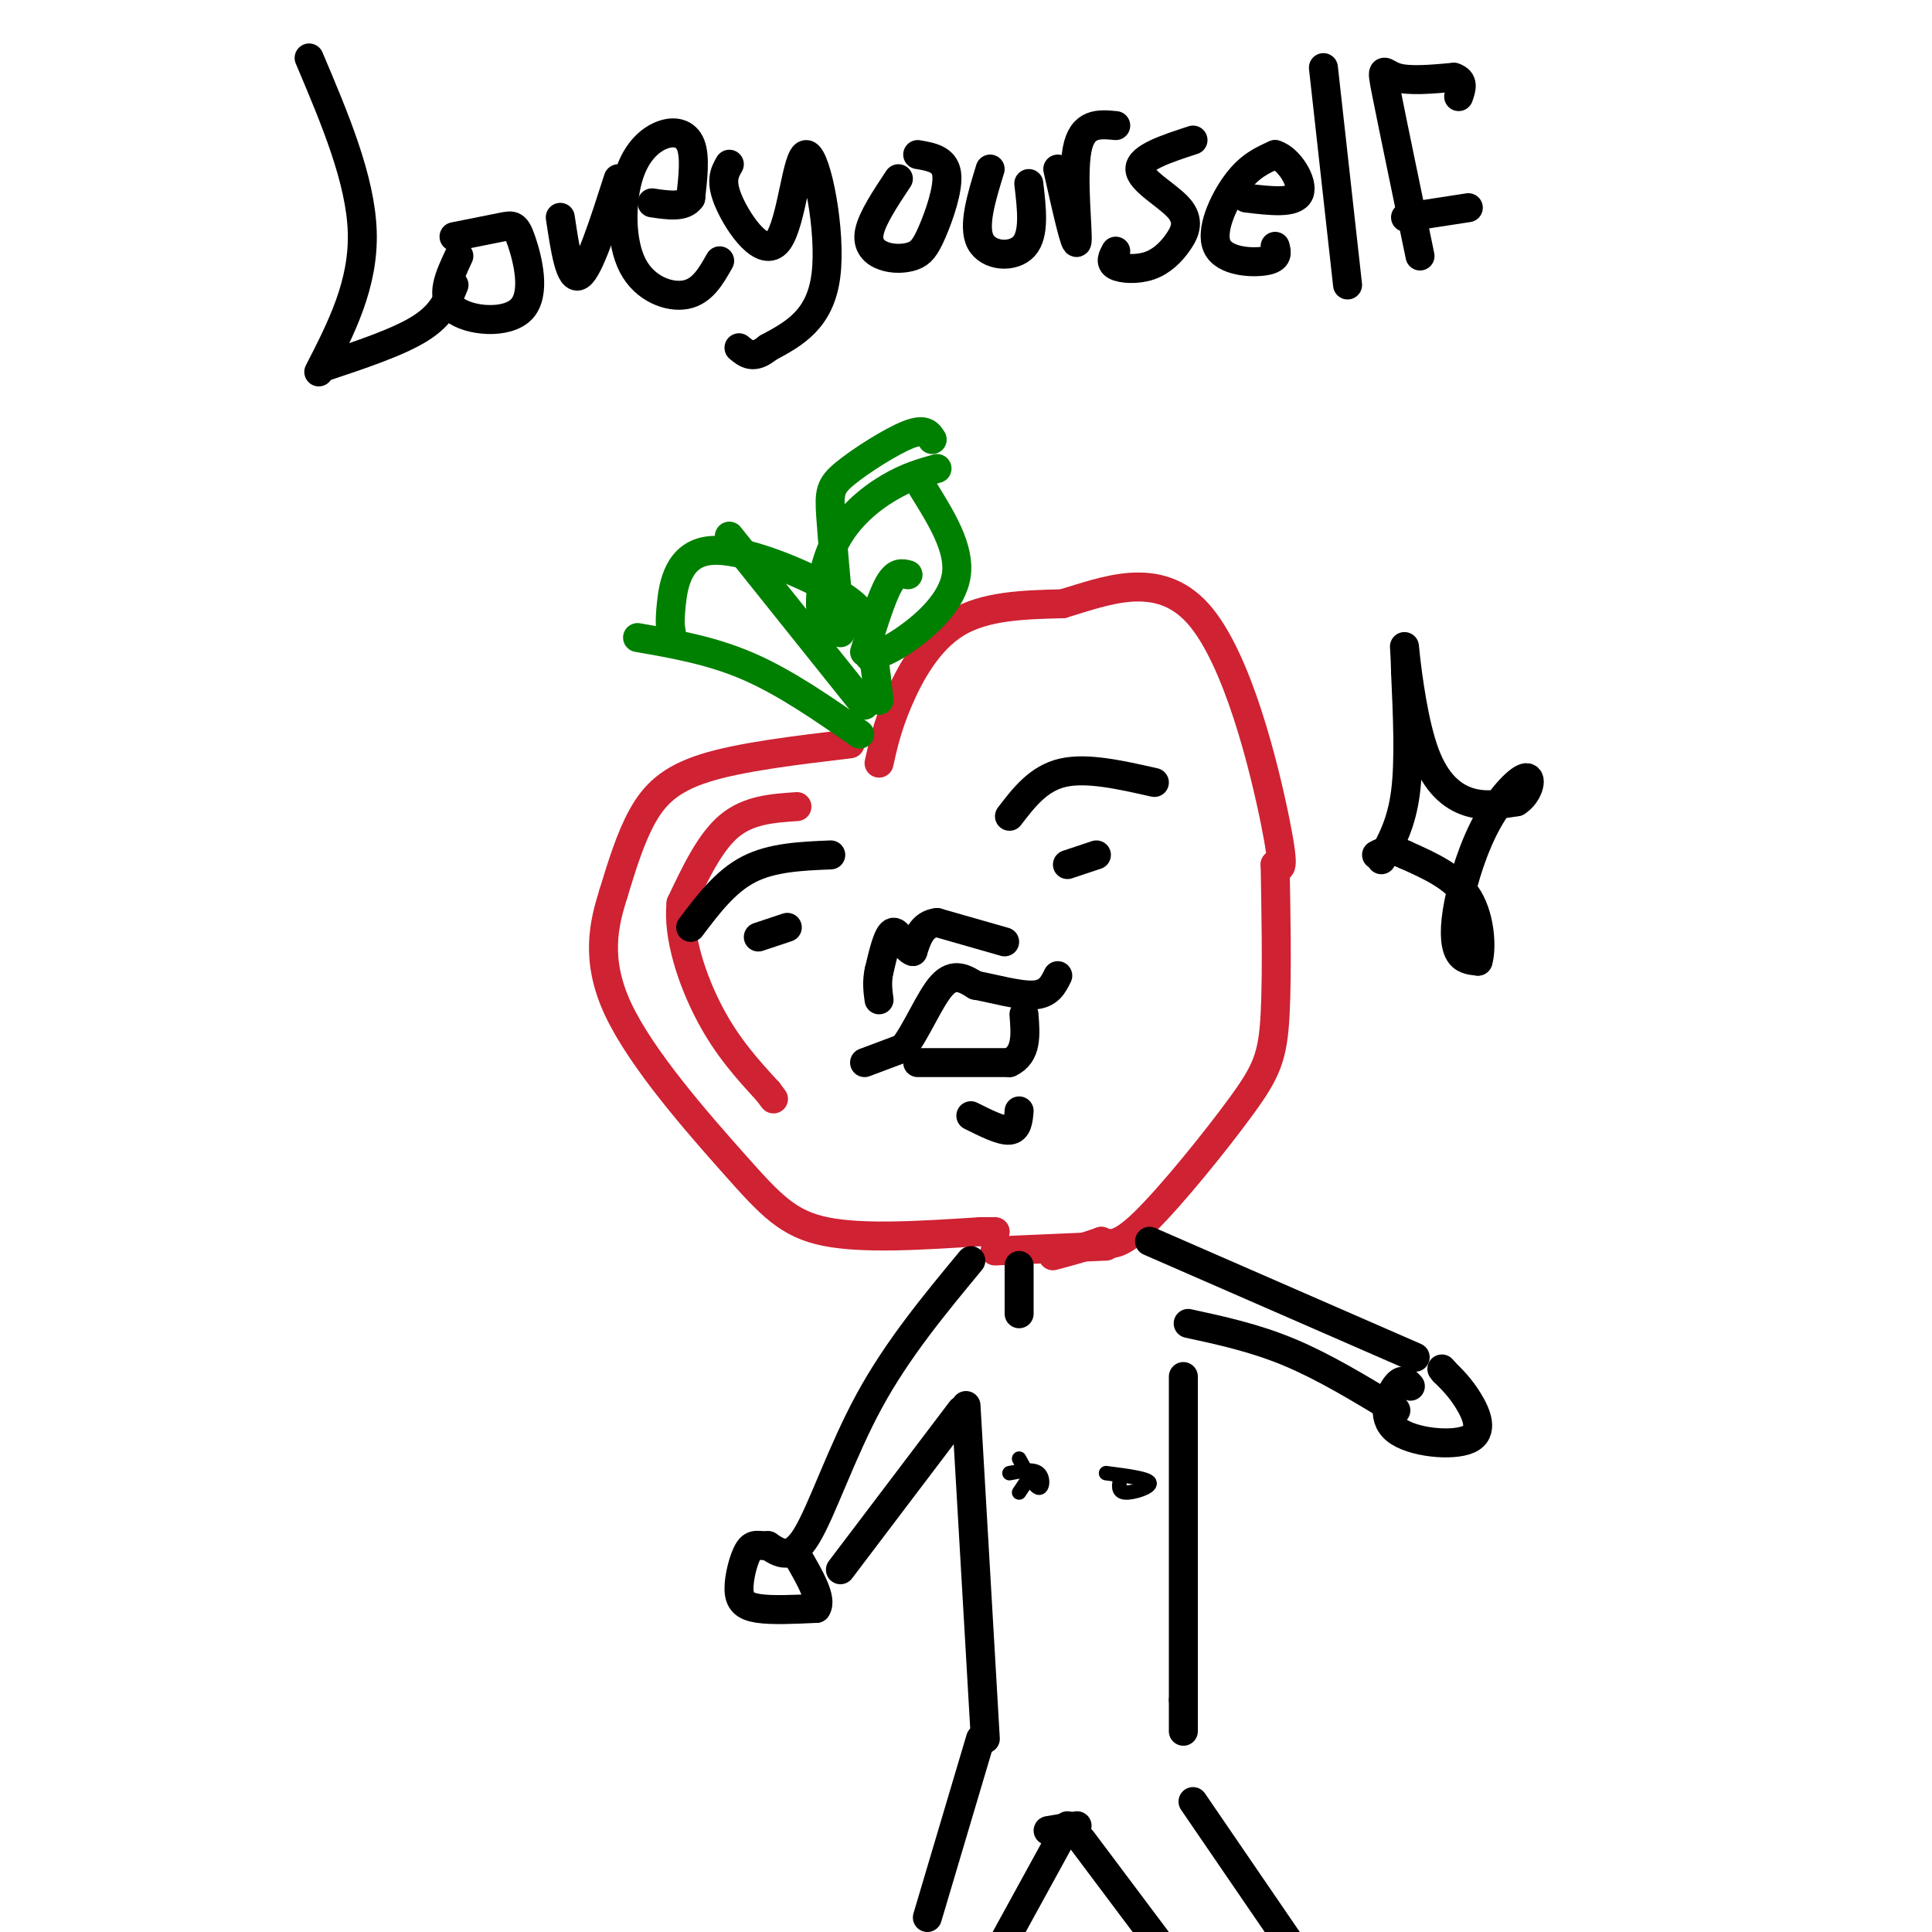 <svg viewBox='0 0 400 400' version='1.1' xmlns='http://www.w3.org/2000/svg' xmlns:xlink='http://www.w3.org/1999/xlink'><g fill='none' stroke='#cf2233' stroke-width='6' stroke-linecap='round' stroke-linejoin='round'><path d='M176,154c-11.356,1.356 -22.711,2.711 -30,5c-7.289,2.289 -10.511,5.511 -13,10c-2.489,4.489 -4.244,10.244 -6,16'/><path d='M127,185c-1.955,6.195 -3.844,13.681 1,24c4.844,10.319 16.419,23.470 24,32c7.581,8.530 11.166,12.437 19,14c7.834,1.563 19.917,0.781 32,0'/><path d='M203,255c5.333,0.000 2.667,0.000 0,0'/><path d='M182,158c0.844,-3.800 1.689,-7.600 4,-13c2.311,-5.400 6.089,-12.400 12,-16c5.911,-3.600 13.956,-3.800 22,-4'/><path d='M220,125c8.786,-2.619 19.750,-7.167 28,2c8.250,9.167 13.786,32.048 16,43c2.214,10.952 1.107,9.976 0,9'/><path d='M264,179c0.134,7.632 0.469,22.211 0,31c-0.469,8.789 -1.742,11.789 -7,19c-5.258,7.211 -14.502,18.632 -20,24c-5.498,5.368 -7.249,4.684 -9,4'/><path d='M228,257c-3.167,1.167 -6.583,2.083 -10,3'/></g>
<g fill='none' stroke='#008000' stroke-width='6' stroke-linecap='round' stroke-linejoin='round'><path d='M132,132c7.667,1.333 15.333,2.667 23,6c7.667,3.333 15.333,8.667 23,14'/><path d='M139,131c-0.202,-1.095 -0.405,-2.190 0,-6c0.405,-3.810 1.417,-10.333 8,-11c6.583,-0.667 18.738,4.524 25,8c6.262,3.476 6.631,5.238 7,7'/><path d='M179,129c1.667,3.833 2.333,9.917 3,16'/><path d='M151,111c0.000,0.000 28.000,35.000 28,35'/><path d='M174,130c-0.827,-8.946 -1.655,-17.893 -2,-23c-0.345,-5.107 -0.208,-6.375 3,-9c3.208,-2.625 9.488,-6.607 13,-8c3.512,-1.393 4.256,-0.196 5,1'/><path d='M191,101c3.889,6.244 7.778,12.489 7,18c-0.778,5.511 -6.222,10.289 -10,13c-3.778,2.711 -5.889,3.356 -8,4'/><path d='M194,97c-3.095,0.869 -6.190,1.738 -10,4c-3.810,2.262 -8.333,5.917 -11,11c-2.667,5.083 -3.476,11.595 -3,15c0.476,3.405 2.238,3.702 4,4'/><path d='M188,119c-1.250,-0.333 -2.500,-0.667 -4,2c-1.500,2.667 -3.250,8.333 -5,14'/></g>
<g fill='none' stroke='#cf2233' stroke-width='6' stroke-linecap='round' stroke-linejoin='round'><path d='M165,167c-5.000,0.333 -10.000,0.667 -14,4c-4.000,3.333 -7.000,9.667 -10,16'/><path d='M141,187c-0.756,6.889 2.356,16.111 6,23c3.644,6.889 7.822,11.444 12,16'/><path d='M159,226c2.000,2.667 1.000,1.333 0,0'/><path d='M206,259c0.000,0.000 23.000,-1.000 23,-1'/></g>
<g fill='none' stroke='#000000' stroke-width='6' stroke-linecap='round' stroke-linejoin='round'><path d='M211,262c0.000,0.000 0.000,10.000 0,10'/><path d='M201,261c-7.600,9.178 -15.200,18.356 -21,29c-5.800,10.644 -9.800,22.756 -13,28c-3.200,5.244 -5.600,3.622 -8,2'/><path d='M159,320c-1.997,0.115 -2.989,-0.598 -4,1c-1.011,1.598 -2.041,5.507 -2,8c0.041,2.493 1.155,3.569 4,4c2.845,0.431 7.423,0.215 12,0'/><path d='M169,333c1.333,-1.833 -1.333,-6.417 -4,-11'/><path d='M199,292c0.000,0.000 -25.000,33.000 -25,33'/><path d='M200,291c0.000,0.000 4.000,69.000 4,69'/><path d='M238,257c0.000,0.000 55.000,24.000 55,24'/><path d='M246,274c6.917,1.500 13.833,3.000 21,6c7.167,3.000 14.583,7.500 22,12'/><path d='M292,287c-0.821,-0.904 -1.643,-1.809 -3,0c-1.357,1.809 -3.250,6.330 0,9c3.250,2.670 11.644,3.488 15,2c3.356,-1.488 1.673,-5.282 0,-8c-1.673,-2.718 -3.337,-4.359 -5,-6'/><path d='M299,284c-0.833,-1.000 -0.417,-0.500 0,0'/><path d='M179,220c0.000,0.000 8.000,-3.000 8,-3'/><path d='M187,217c2.711,-3.356 5.489,-10.244 8,-13c2.511,-2.756 4.756,-1.378 7,0'/><path d='M202,204c3.533,0.622 8.867,2.178 12,2c3.133,-0.178 4.067,-2.089 5,-4'/><path d='M190,220c0.000,0.000 19.000,0.000 19,0'/><path d='M209,220c3.667,-1.667 3.333,-5.833 3,-10'/><path d='M208,195c0.000,0.000 -14.000,-4.000 -14,-4'/><path d='M194,191c-3.167,0.333 -4.083,3.167 -5,6'/><path d='M189,197c-1.533,-0.311 -2.867,-4.089 -4,-4c-1.133,0.089 -2.067,4.044 -3,8'/><path d='M182,201c-0.500,2.333 -0.250,4.167 0,6'/><path d='M201,231c3.167,1.583 6.333,3.167 8,3c1.667,-0.167 1.833,-2.083 2,-4'/><path d='M157,194c0.000,0.000 6.000,-2.000 6,-2'/><path d='M143,192c3.583,-4.750 7.167,-9.500 12,-12c4.833,-2.500 10.917,-2.750 17,-3'/><path d='M209,169c3.000,-3.917 6.000,-7.833 11,-9c5.000,-1.167 12.000,0.417 19,2'/><path d='M221,179c0.000,0.000 6.000,-2.000 6,-2'/><path d='M245,285c0.000,0.000 0.000,67.000 0,67'/><path d='M245,352c0.000,11.167 0.000,5.583 0,0'/><path d='M203,360c0.000,0.000 -11.000,37.000 -11,37'/><path d='M217,379c0.000,0.000 6.000,-1.000 6,-1'/><path d='M221,378c0.000,0.000 -17.000,31.000 -17,31'/><path d='M224,381c0.000,0.000 21.000,28.000 21,28'/><path d='M247,373c0.000,0.000 26.000,38.000 26,38'/><path d='M286,178c2.083,-3.750 4.167,-7.500 5,-14c0.833,-6.500 0.417,-15.750 0,-25'/><path d='M291,139c-0.131,-5.600 -0.458,-7.099 0,-3c0.458,4.099 1.700,13.796 4,20c2.300,6.204 5.657,8.915 9,10c3.343,1.085 6.671,0.542 10,0'/><path d='M314,166c2.391,-1.444 3.370,-5.053 2,-5c-1.370,0.053 -5.089,3.767 -8,9c-2.911,5.233 -5.015,11.986 -6,17c-0.985,5.014 -0.853,8.290 0,10c0.853,1.710 2.426,1.855 4,2'/><path d='M306,199c0.756,-2.178 0.644,-8.622 -2,-13c-2.644,-4.378 -7.822,-6.689 -13,-9'/><path d='M291,177c-3.167,-1.500 -4.583,-0.750 -6,0'/><path d='M64,12c5.333,12.583 10.667,25.167 11,36c0.333,10.833 -4.333,19.917 -9,29'/><path d='M67,76c7.750,-2.583 15.500,-5.167 20,-8c4.500,-2.833 5.750,-5.917 7,-9'/><path d='M95,53c-1.992,4.252 -3.984,8.504 -1,11c2.984,2.496 10.944,3.236 14,0c3.056,-3.236 1.207,-10.448 0,-14c-1.207,-3.552 -1.774,-3.443 -4,-3c-2.226,0.443 -6.113,1.222 -10,2'/><path d='M116,45c1.000,6.667 2.000,13.333 4,12c2.000,-1.333 5.000,-10.667 8,-20'/><path d='M149,54c-1.787,3.165 -3.574,6.329 -7,7c-3.426,0.671 -8.490,-1.152 -11,-6c-2.510,-4.848 -2.467,-12.722 -1,-18c1.467,-5.278 4.356,-7.959 7,-9c2.644,-1.041 5.041,-0.440 6,2c0.959,2.440 0.479,6.720 0,11'/><path d='M143,41c-1.333,2.000 -4.667,1.500 -8,1'/><path d='M151,34c-1.002,1.754 -2.003,3.509 0,8c2.003,4.491 7.011,11.719 10,8c2.989,-3.719 3.959,-18.386 6,-18c2.041,0.386 5.155,15.825 4,25c-1.155,9.175 -6.577,12.088 -12,15'/><path d='M159,72c-3.000,2.500 -4.500,1.250 -6,0'/><path d='M186,37c-2.717,4.100 -5.434,8.199 -6,11c-0.566,2.801 1.020,4.303 3,5c1.980,0.697 4.356,0.589 6,0c1.644,-0.589 2.558,-1.659 4,-5c1.442,-3.341 3.412,-8.955 3,-12c-0.412,-3.045 -3.206,-3.523 -6,-4'/><path d='M205,35c-1.822,5.933 -3.644,11.867 -2,15c1.644,3.133 6.756,3.467 9,1c2.244,-2.467 1.622,-7.733 1,-13'/><path d='M219,35c1.867,8.333 3.733,16.667 4,15c0.267,-1.667 -1.067,-13.333 0,-19c1.067,-5.667 4.533,-5.333 8,-5'/><path d='M247,29c-5.521,1.803 -11.043,3.606 -11,6c0.043,2.394 5.650,5.379 8,8c2.350,2.621 1.444,4.878 0,7c-1.444,2.122 -3.427,4.110 -6,5c-2.573,0.890 -5.735,0.683 -7,0c-1.265,-0.683 -0.632,-1.841 0,-3'/><path d='M264,51c0.357,1.256 0.714,2.512 -2,3c-2.714,0.488 -8.500,0.208 -10,-3c-1.500,-3.208 1.286,-9.345 4,-13c2.714,-3.655 5.357,-4.827 8,-6'/><path d='M264,32c2.844,0.800 5.956,5.800 5,8c-0.956,2.200 -5.978,1.600 -11,1'/><path d='M274,14c0.000,0.000 5.000,45.000 5,45'/><path d='M294,53c-2.911,-14.022 -5.822,-28.044 -7,-34c-1.178,-5.956 -0.622,-3.844 2,-3c2.622,0.844 7.311,0.422 12,0'/><path d='M301,16c2.167,0.667 1.583,2.333 1,4'/><path d='M291,45c0.000,0.000 13.000,-2.000 13,-2'/></g>
<g fill='none' stroke='#000000' stroke-width='3' stroke-linecap='round' stroke-linejoin='round'><path d='M211,302c1.556,2.867 3.111,5.733 4,6c0.889,0.267 1.111,-2.067 0,-3c-1.111,-0.933 -3.556,-0.467 -6,0'/><path d='M232,306c-0.333,1.444 -0.667,2.889 1,3c1.667,0.111 5.333,-1.111 5,-2c-0.333,-0.889 -4.667,-1.444 -9,-2'/><path d='M213,306c0.000,0.000 -2.000,3.000 -2,3'/></g>
</svg>
